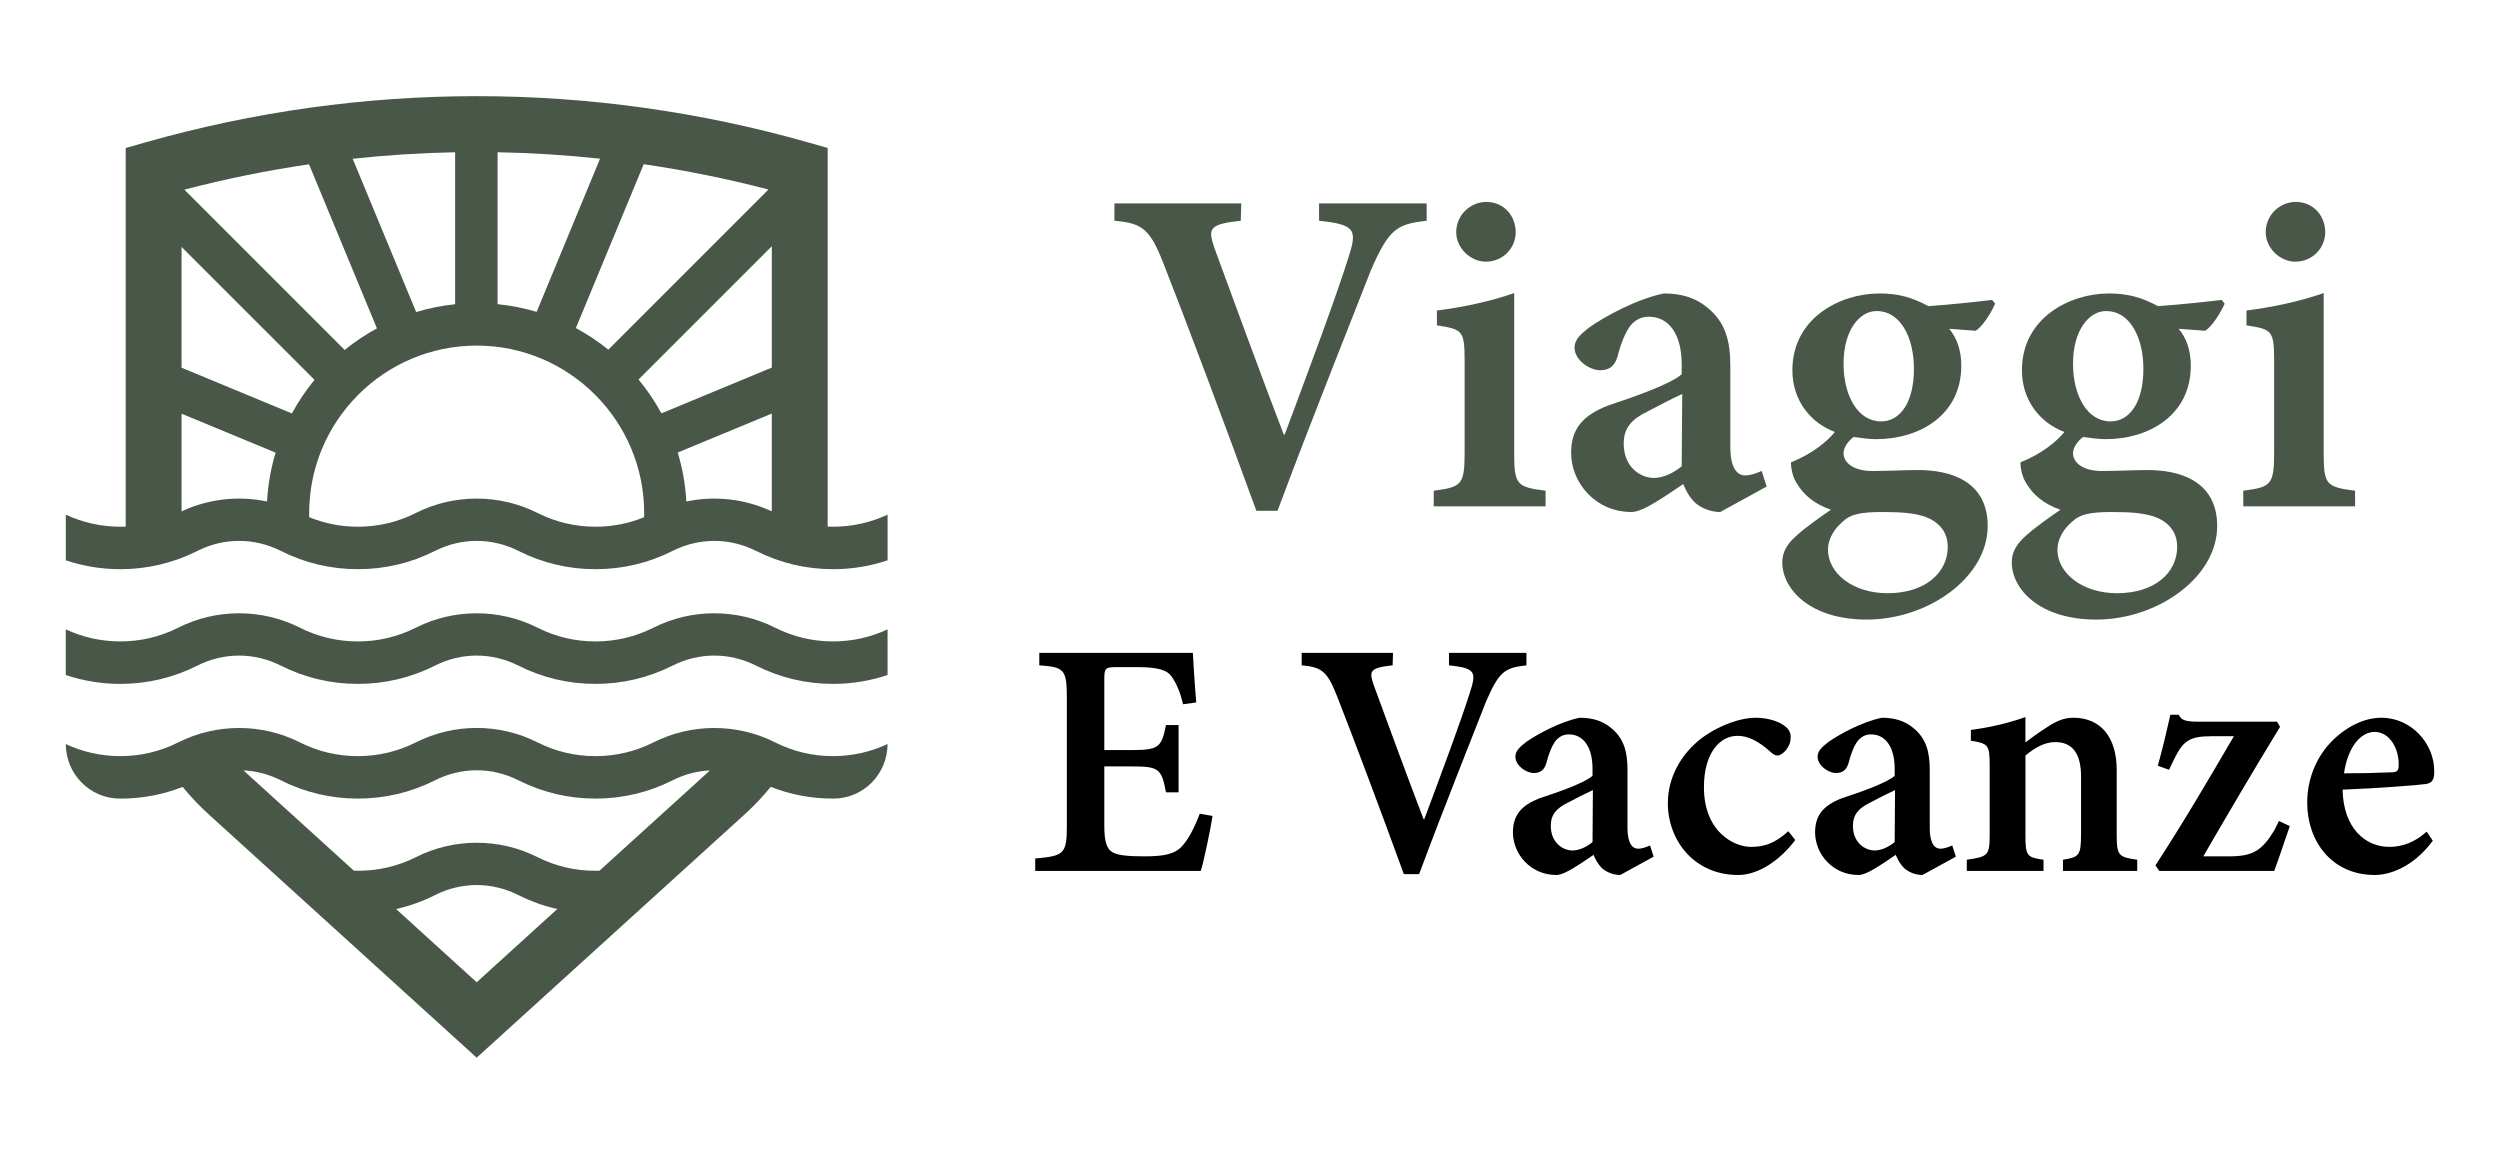 <?xml version="1.0" encoding="utf-8"?>
<!-- Generator: Adobe Illustrator 16.0.0, SVG Export Plug-In . SVG Version: 6.00 Build 0)  -->
<!DOCTYPE svg PUBLIC "-//W3C//DTD SVG 1.1//EN" "http://www.w3.org/Graphics/SVG/1.1/DTD/svg11.dtd">
<svg version="1.1" id="Calque_1" xmlns="http://www.w3.org/2000/svg" xmlns:xlink="http://www.w3.org/1999/xlink" x="0px" y="0px"
	 width="130px" height="60px" viewBox="0 0 130 60" enable-background="new 0 0 130 60" xml:space="preserve">
<g>
	<g>
		<g>
			<path fill="#495748" d="M74.188,11.479c-1.567,0.178-1.965,0.421-2.914,2.604c-0.656,1.707-2.991,7.511-4.842,12.478H65.33
				c-1.604-4.415-3.736-10.089-4.866-12.953c-0.681-1.708-1.078-2.006-2.515-2.129v-0.902h6.598l-0.027,0.902
				c-1.681,0.178-1.705,0.421-1.373,1.41c0.695,1.897,2.478,6.766,3.607,9.706h0.051c1.284-3.442,2.632-7.048,3.286-9.117
				c0.502-1.529,0.424-1.794-1.5-1.999v-0.902h5.596V11.479z"/>
			<path fill="#495748" d="M74.555,26.328v-0.811c1.424-0.188,1.605-0.292,1.605-1.95v-4.838c0-1.556-0.129-1.604-1.44-1.81v-0.772
				c1.413-0.179,2.813-0.486,4.018-0.908v8.328c0,1.632,0.13,1.762,1.632,1.95v0.811H74.555z M75.723,12.078
				c0-0.897,0.732-1.578,1.567-1.578c0.873,0,1.526,0.681,1.526,1.578c0,0.811-0.654,1.529-1.553,1.529
				C76.455,13.607,75.723,12.889,75.723,12.078z"/>
			<path fill="#495748" d="M89.451,26.625c-0.524,0-1-0.221-1.297-0.475c-0.333-0.324-0.5-0.67-0.627-0.978
				c-0.951,0.631-2.081,1.452-2.683,1.452c-1.888,0-3.146-1.528-3.146-3.079c0-1.261,0.627-1.952,1.913-2.454
				c1.397-0.465,3.286-1.129,3.837-1.632v-0.514c0-1.551-0.653-2.475-1.708-2.475c-0.397,0-0.681,0.151-0.948,0.448
				c-0.257,0.335-0.502,0.908-0.681,1.627c-0.154,0.529-0.476,0.707-0.899,0.707c-0.552,0-1.335-0.524-1.335-1.178
				c0-0.399,0.284-0.681,0.808-1.08c0.797-0.552,2.426-1.449,3.839-1.735c0.924,0,1.656,0.232,2.259,0.735
				c0.951,0.768,1.194,1.756,1.194,3.026v4.227c0,1.129,0.387,1.475,0.757,1.475c0.321,0,0.63-0.13,0.875-0.232l0.257,0.81
				L89.451,26.625z M87.476,20.486c-0.527,0.243-1.286,0.633-1.786,0.902c-0.822,0.396-1.257,0.844-1.257,1.681
				c0,1.259,0.911,1.783,1.564,1.783c0.503,0,1.027-0.259,1.451-0.604L87.476,20.486z"/>
			<path fill="#495748" d="M103.747,15.79c-0.181,0.422-0.63,1.179-1.016,1.41l-1.373-0.102c0.397,0.476,0.629,1.103,0.629,1.924
				c0,2.571-2.183,3.814-4.418,3.814c-0.359,0-0.781-0.054-1.181-0.113c-0.257,0.189-0.524,0.525-0.524,0.844
				c0,0.427,0.422,0.924,1.5,0.924c0.862,0,1.605-0.049,2.388-0.049c1.53,0,3.608,0.486,3.608,2.913
				c0,2.658-3.081,4.863-6.291,4.863c-2.94,0-4.391-1.577-4.391-2.978c0-0.524,0.243-0.936,0.681-1.334
				c0.476-0.449,1.27-1.001,1.848-1.4c-0.897-0.308-1.424-0.806-1.732-1.308c-0.27-0.373-0.346-0.871-0.346-1.157
				c1.129-0.448,1.899-1.103,2.283-1.577c-1.257-0.477-2.208-1.632-2.208-3.211c0-2.734,2.504-3.993,4.518-3.993h0.04
				c0.938,0,1.681,0.206,2.516,0.659c1.156-0.081,2.362-0.211,3.312-0.323L103.747,15.79z M97.892,26.625
				c-1.154,0-1.681,0.125-2.054,0.487c-0.476,0.399-0.783,0.923-0.783,1.475c0,1.21,1.283,2.26,3.094,2.26
				c1.978,0,3.134-1.076,3.134-2.411c0-0.821-0.503-1.323-1.208-1.578c-0.603-0.183-1.208-0.232-2.156-0.232H97.892z M97.57,16.175
				c-0.859,0-1.705,0.978-1.705,2.734c0,1.696,0.756,3.004,1.951,3.004c0.989,0,1.708-0.978,1.708-2.734
				c0-1.658-0.719-3.004-1.926-3.004H97.57z"/>
			<path fill="#495748" d="M115.682,15.79c-0.184,0.422-0.632,1.179-1.016,1.41l-1.373-0.102c0.395,0.476,0.628,1.103,0.628,1.924
				c0,2.571-2.184,3.814-4.416,3.814c-0.361,0-0.783-0.054-1.183-0.113c-0.255,0.189-0.525,0.525-0.525,0.844
				c0,0.427,0.423,0.924,1.503,0.924c0.859,0,1.605-0.049,2.389-0.049c1.524,0,3.604,0.486,3.604,2.913
				c0,2.658-3.081,4.863-6.29,4.863c-2.939,0-4.391-1.577-4.391-2.978c0-0.524,0.245-0.936,0.682-1.334
				c0.476-0.449,1.271-1.001,1.849-1.4c-0.899-0.308-1.426-0.806-1.733-1.308c-0.27-0.373-0.347-0.871-0.347-1.157
				c1.13-0.448,1.898-1.103,2.286-1.577c-1.259-0.477-2.209-1.632-2.209-3.211c0-2.734,2.502-3.993,4.518-3.993h0.037
				c0.94,0,1.686,0.206,2.518,0.659c1.157-0.081,2.362-0.211,3.313-0.323L115.682,15.79z M109.824,26.625
				c-1.156,0-1.681,0.125-2.054,0.487c-0.476,0.399-0.783,0.923-0.783,1.475c0,1.21,1.285,2.26,3.096,2.26
				c1.978,0,3.13-1.076,3.13-2.411c0-0.821-0.498-1.323-1.205-1.578c-0.605-0.183-1.206-0.232-2.157-0.232H109.824z M109.505,16.175
				c-0.859,0-1.708,0.978-1.708,2.734c0,1.696,0.758,3.004,1.951,3.004c0.989,0,1.708-0.978,1.708-2.734
				c0-1.658-0.719-3.004-1.924-3.004H109.505z"/>
			<path fill="#495748" d="M116.65,26.328v-0.811c1.426-0.188,1.604-0.292,1.604-1.95v-4.838c0-1.556-0.129-1.604-1.437-1.81v-0.772
				c1.41-0.179,2.81-0.486,4.015-0.908v8.328c0,1.632,0.13,1.762,1.632,1.95v0.811H116.65z M117.816,12.078
				c0-0.897,0.729-1.578,1.568-1.578c0.869,0,1.528,0.681,1.528,1.578c0,0.811-0.659,1.529-1.557,1.529
				C118.546,13.607,117.816,12.889,117.816,12.078z"/>
		</g>
		<g>
			<path d="M63.053,42.431c-0.102,0.676-0.454,2.349-0.61,2.857h-8.612v-0.647c1.479-0.131,1.645-0.225,1.645-1.665v-6.715
				c0-1.481-0.165-1.57-1.433-1.664v-0.647h7.985c0.018,0.326,0.091,1.571,0.175,2.576l-0.684,0.094
				c-0.157-0.663-0.36-1.119-0.611-1.462c-0.222-0.313-0.702-0.467-1.756-0.467H58.09c-0.601,0-0.666,0.036-0.666,0.61v3.703h1.349
				c1.461,0,1.625-0.109,1.858-1.302h0.655v3.499h-0.655c-0.232-1.273-0.396-1.347-1.858-1.347h-1.349v3.085
				c0,0.814,0.12,1.213,0.444,1.389c0.297,0.166,0.905,0.202,1.644,0.202c1.018,0,1.589-0.114,1.97-0.545
				c0.323-0.362,0.618-0.915,0.905-1.673L63.053,42.431z"/>
			<path d="M79.375,34.597c-1.127,0.13-1.414,0.306-2.098,1.876c-0.472,1.229-2.152,5.404-3.483,8.982H73
				c-1.156-3.179-2.69-7.266-3.502-9.325c-0.491-1.228-0.778-1.439-1.811-1.533v-0.647h4.75l-0.021,0.647
				c-1.208,0.13-1.227,0.306-0.986,1.017c0.499,1.368,1.782,4.867,2.596,6.984h0.037c0.924-2.474,1.895-5.071,2.364-6.561
				c0.36-1.099,0.306-1.294-1.08-1.44v-0.647h4.029V34.597z"/>
			<path d="M84.252,45.5c-0.379,0-0.72-0.16-0.935-0.343c-0.24-0.231-0.36-0.48-0.451-0.705c-0.684,0.457-1.498,1.048-1.931,1.048
				c-1.357,0-2.263-1.099-2.263-2.22c0-0.902,0.452-1.403,1.375-1.767c1.007-0.328,2.367-0.809,2.764-1.171v-0.37
				c0-1.115-0.472-1.783-1.229-1.783c-0.287,0-0.49,0.11-0.684,0.326c-0.185,0.24-0.36,0.655-0.491,1.172
				c-0.11,0.379-0.342,0.51-0.647,0.51c-0.396,0-0.96-0.38-0.96-0.852c0-0.284,0.203-0.488,0.582-0.778
				c0.574-0.394,1.746-1.041,2.763-1.244c0.666,0,1.192,0.167,1.626,0.525c0.683,0.553,0.858,1.265,0.858,2.181v3.041
				c0,0.813,0.279,1.062,0.545,1.062c0.232,0,0.454-0.094,0.629-0.167l0.185,0.582L84.252,45.5z M82.83,41.084
				c-0.378,0.175-0.924,0.451-1.284,0.646c-0.592,0.285-0.905,0.611-0.905,1.209c0,0.907,0.655,1.286,1.127,1.286
				c0.36,0,0.739-0.188,1.044-0.436L82.83,41.084z"/>
			<path d="M93.354,43.681c-0.796,1.062-1.932,1.819-2.967,1.819c-2.292,0-3.659-1.804-3.659-3.732c0-1.303,0.647-2.532,1.764-3.39
				c1.026-0.749,2.116-1.055,2.782-1.055h0.019c0.665,0,1.229,0.203,1.516,0.431c0.249,0.188,0.324,0.399,0.303,0.624
				c0,0.479-0.433,0.91-0.681,0.91c-0.112,0-0.214-0.053-0.363-0.19c-0.645-0.582-1.19-0.835-1.717-0.835
				c-0.916,0-1.746,0.887-1.746,2.67c0,2.348,1.589,3.105,2.437,3.105c0.723,0,1.258-0.191,1.95-0.814L93.354,43.681z"/>
			<path d="M99.967,45.5c-0.381,0-0.723-0.16-0.934-0.343c-0.24-0.231-0.36-0.48-0.454-0.705c-0.684,0.457-1.496,1.048-1.932,1.048
				c-1.357,0-2.262-1.099-2.262-2.22c0-0.902,0.451-1.403,1.377-1.767c1.005-0.328,2.364-0.809,2.761-1.171v-0.37
				c0-1.115-0.47-1.783-1.229-1.783c-0.285,0-0.488,0.11-0.684,0.326c-0.185,0.24-0.36,0.655-0.488,1.172
				c-0.112,0.379-0.342,0.51-0.647,0.51c-0.396,0-0.96-0.38-0.96-0.852c0-0.284,0.202-0.488,0.583-0.778
				c0.572-0.394,1.746-1.041,2.761-1.244c0.666,0,1.192,0.167,1.626,0.525c0.684,0.553,0.861,1.265,0.861,2.181v3.041
				c0,0.813,0.276,1.062,0.545,1.062c0.23,0,0.452-0.094,0.626-0.167l0.185,0.582L99.967,45.5z M98.542,41.084
				c-0.379,0.175-0.924,0.451-1.284,0.646c-0.59,0.285-0.906,0.611-0.906,1.209c0,0.907,0.658,1.286,1.127,1.286
				c0.36,0,0.739-0.188,1.044-0.436L98.542,41.084z"/>
			<path d="M107.274,45.288v-0.582c0.847-0.139,0.94-0.212,0.94-1.353v-2.982c0-1.237-0.488-1.782-1.339-1.782
				c-0.546,0-1.063,0.285-1.552,0.699v4.139c0,1.083,0.073,1.156,0.941,1.279v0.582h-3.991v-0.582
				c1.099-0.159,1.19-0.212,1.19-1.315v-3.609c0-1.063-0.092-1.119-0.978-1.266v-0.559c0.96-0.125,1.949-0.35,2.837-0.67v1.317
				c0.322-0.247,0.684-0.509,1.099-0.772c0.49-0.326,0.888-0.509,1.394-0.509c1.424,0,2.254,1.013,2.254,2.723v3.381
				c0,1.083,0.114,1.141,1.067,1.279v0.582H107.274z"/>
			<path d="M119.071,42.96c-0.305,0.851-0.565,1.681-0.813,2.328h-5.979l-0.195-0.29c1.461-2.242,2.728-4.407,4.078-6.714
				c-0.42,0-0.843,0-1.177,0c-1.172,0-1.477,0.268-1.948,1.229l-0.249,0.517l-0.582-0.212c0.22-0.776,0.488-1.896,0.655-2.653h0.436
				c0.118,0.269,0.321,0.362,0.988,0.362h4.118l0.159,0.27c-1.387,2.271-2.652,4.423-3.992,6.734h1.34
				c1.229,0,1.701-0.289,2.348-1.343l0.248-0.497L119.071,42.96z"/>
			<path d="M126.506,43.717c-1.062,1.44-2.327,1.783-3.012,1.783c-2.226,0-3.52-1.73-3.52-3.77c0-1.323,0.553-2.442,1.258-3.163
				c0.741-0.756,1.681-1.244,2.589-1.244h0.015c1.556,0,2.765,1.354,2.743,2.801c0,0.378-0.073,0.598-0.451,0.646
				c-0.306,0.053-2.458,0.219-4.313,0.292c0.036,2.008,1.192,2.976,2.421,2.976c0.7,0,1.348-0.248,1.95-0.794L126.506,43.717z
				 M121.888,40.213c0.829,0,1.606-0.016,2.466-0.053c0.276,0,0.378-0.073,0.378-0.363c0.021-0.887-0.479-1.737-1.253-1.737
				C122.737,38.06,122.082,38.874,121.888,40.213z"/>
		</g>
	</g>
	<g>
		<path fill="#495748" d="M43.32,27.389c-0.094,0-0.188-0.002-0.281-0.006V7.694l-1.056-0.3C36.385,5.807,30.599,5,24.788,5
			C18.976,5,13.19,5.807,7.592,7.395l-1.056,0.3v19.688c-0.093,0.004-0.187,0.006-0.281,0.006c-0.994,0-1.957-0.219-2.833-0.627
			v2.375c0.902,0.302,1.856,0.461,2.833,0.461c1.407,0,2.756-0.32,4.009-0.951c1.378-0.694,2.959-0.694,4.338,0
			c1.253,0.631,2.602,0.951,4.009,0.951c1.407,0,2.755-0.32,4.009-0.951c1.378-0.694,2.959-0.694,4.338,0
			c1.253,0.631,2.602,0.951,4.009,0.951c1.407,0,2.755-0.32,4.009-0.951c1.378-0.694,2.959-0.693,4.338,0
			c1.253,0.631,2.602,0.951,4.008,0.951c0.978,0,1.932-0.159,2.833-0.461v-2.375C45.276,27.17,44.314,27.389,43.32,27.389z
			 M33.205,19.734l6.929-6.929v6.309l-5.741,2.38C34.054,20.867,33.655,20.279,33.205,19.734z M15.179,21.499l-5.738-2.378v-6.282
			l6.914,6.913C15.91,20.294,15.515,20.879,15.179,21.499z M17.923,18.197L9.588,9.862c2.136-0.559,4.3-0.998,6.481-1.318
			l3.532,8.531C19.006,17.397,18.445,17.773,17.923,18.197z M21.64,16.227L18.34,8.256c1.769-0.191,3.546-0.305,5.326-0.338v7.902
			C22.969,15.891,22.292,16.029,21.64,16.227z M25.875,7.917c1.78,0.032,3.558,0.146,5.327,0.335l-3.297,7.965
			c-0.653-0.195-1.332-0.33-2.03-0.4V7.917z M33.473,8.539c2.183,0.319,4.349,0.759,6.487,1.316l-8.327,8.327
			c-0.525-0.424-1.089-0.8-1.688-1.122L33.473,8.539z M9.441,26.591v-5.079l4.89,2.026c-0.245,0.812-0.397,1.661-0.445,2.54
			C12.402,25.766,10.834,25.938,9.441,26.591z M27.95,26.674c-1.98-0.997-4.344-0.997-6.325,0c-0.942,0.475-1.957,0.715-3.015,0.715
			c-0.879,0-1.728-0.166-2.53-0.494c-0.001-0.07-0.003-0.143-0.003-0.213c0-4.803,3.908-8.711,8.71-8.711s8.71,3.908,8.71,8.711
			c0,0.07-0.003,0.143-0.005,0.214c-0.801,0.327-1.649,0.493-2.527,0.493C29.906,27.389,28.892,27.148,27.95,26.674z M35.689,26.077
			c-0.048-0.88-0.202-1.732-0.447-2.546l4.891-2.026v5.086C38.741,25.938,37.173,25.766,35.689,26.077z"/>
		<path fill="#495748" d="M40.305,32.639c-1.98-0.998-4.345-0.998-6.325,0c-0.942,0.475-1.957,0.715-3.015,0.715
			c-1.059,0-2.074-0.24-3.016-0.715c-1.98-0.998-4.344-0.998-6.325,0c-0.942,0.475-1.957,0.715-3.015,0.715
			c-1.059,0-2.073-0.24-3.016-0.715c-1.98-0.998-4.344-0.998-6.325,0c-0.942,0.475-1.957,0.715-3.015,0.715
			c-0.994,0-1.957-0.219-2.833-0.627v2.375c0.902,0.301,1.856,0.461,2.833,0.461c1.407,0,2.756-0.32,4.009-0.951
			c1.378-0.695,2.959-0.695,4.338,0c1.253,0.631,2.602,0.951,4.009,0.951c1.407,0,2.755-0.32,4.009-0.951
			c1.378-0.695,2.959-0.695,4.338,0c1.253,0.631,2.602,0.951,4.009,0.951c1.407,0,2.755-0.32,4.009-0.951
			c1.378-0.695,2.959-0.695,4.338,0c1.253,0.631,2.602,0.951,4.008,0.951c0.978,0,1.932-0.16,2.833-0.461v-2.375
			c-0.877,0.408-1.839,0.627-2.833,0.627C42.262,33.354,41.248,33.113,40.305,32.639z"/>
		<path fill="#495748" d="M40.305,38.604c-1.98-0.998-4.345-0.998-6.325,0c-0.942,0.475-1.957,0.715-3.015,0.715
			c-1.059,0-2.073-0.24-3.015-0.715c-1.987-1.002-4.338-1.002-6.325,0c-0.942,0.475-1.957,0.715-3.015,0.715
			c-1.059,0-2.073-0.24-3.016-0.715c-1.98-0.998-4.344-0.998-6.325,0c-0.942,0.475-1.957,0.715-3.015,0.715
			c-0.994,0-1.957-0.219-2.833-0.627c0,1.553,1.25,2.83,2.803,2.836c0.01,0,0.021,0,0.031,0c1.125,0,2.212-0.205,3.243-0.609
			c0.412,0.504,0.858,0.979,1.341,1.416L24.787,55l13.95-12.666c0.482-0.438,0.929-0.912,1.34-1.416
			c1.031,0.404,2.118,0.609,3.243,0.609c0.01,0,0.021,0,0.031,0c1.553-0.006,2.802-1.283,2.802-2.836l0,0
			c-0.877,0.408-1.839,0.627-2.833,0.627C42.262,39.318,41.248,39.078,40.305,38.604z M20.597,47.27
			c0.699-0.158,1.378-0.4,2.03-0.729c1.373-0.691,2.948-0.691,4.32,0c0.653,0.328,1.332,0.57,2.031,0.729l-4.191,3.807L20.597,47.27
			z M31.175,45.275c-0.077,0.002-0.153,0.004-0.23,0.004c-1.055,0-2.065-0.238-3.003-0.711c-1.975-0.994-4.333-0.994-6.307,0
			c-0.938,0.473-1.949,0.711-3.004,0.711c-0.077,0-0.153-0.002-0.23-0.004l-5.609-5.094c-0.043-0.039-0.087-0.08-0.13-0.121
			c0.663,0.033,1.322,0.203,1.94,0.516c1.253,0.631,2.602,0.951,4.009,0.951c1.407,0,2.755-0.32,4.009-0.951
			c1.378-0.695,2.959-0.695,4.338,0c1.253,0.631,2.602,0.951,4.009,0.951c1.407,0,2.755-0.32,4.009-0.951
			c0.618-0.313,1.277-0.482,1.94-0.516c-0.043,0.041-0.087,0.082-0.13,0.121L31.175,45.275z"/>
	</g>
</g>
</svg>
